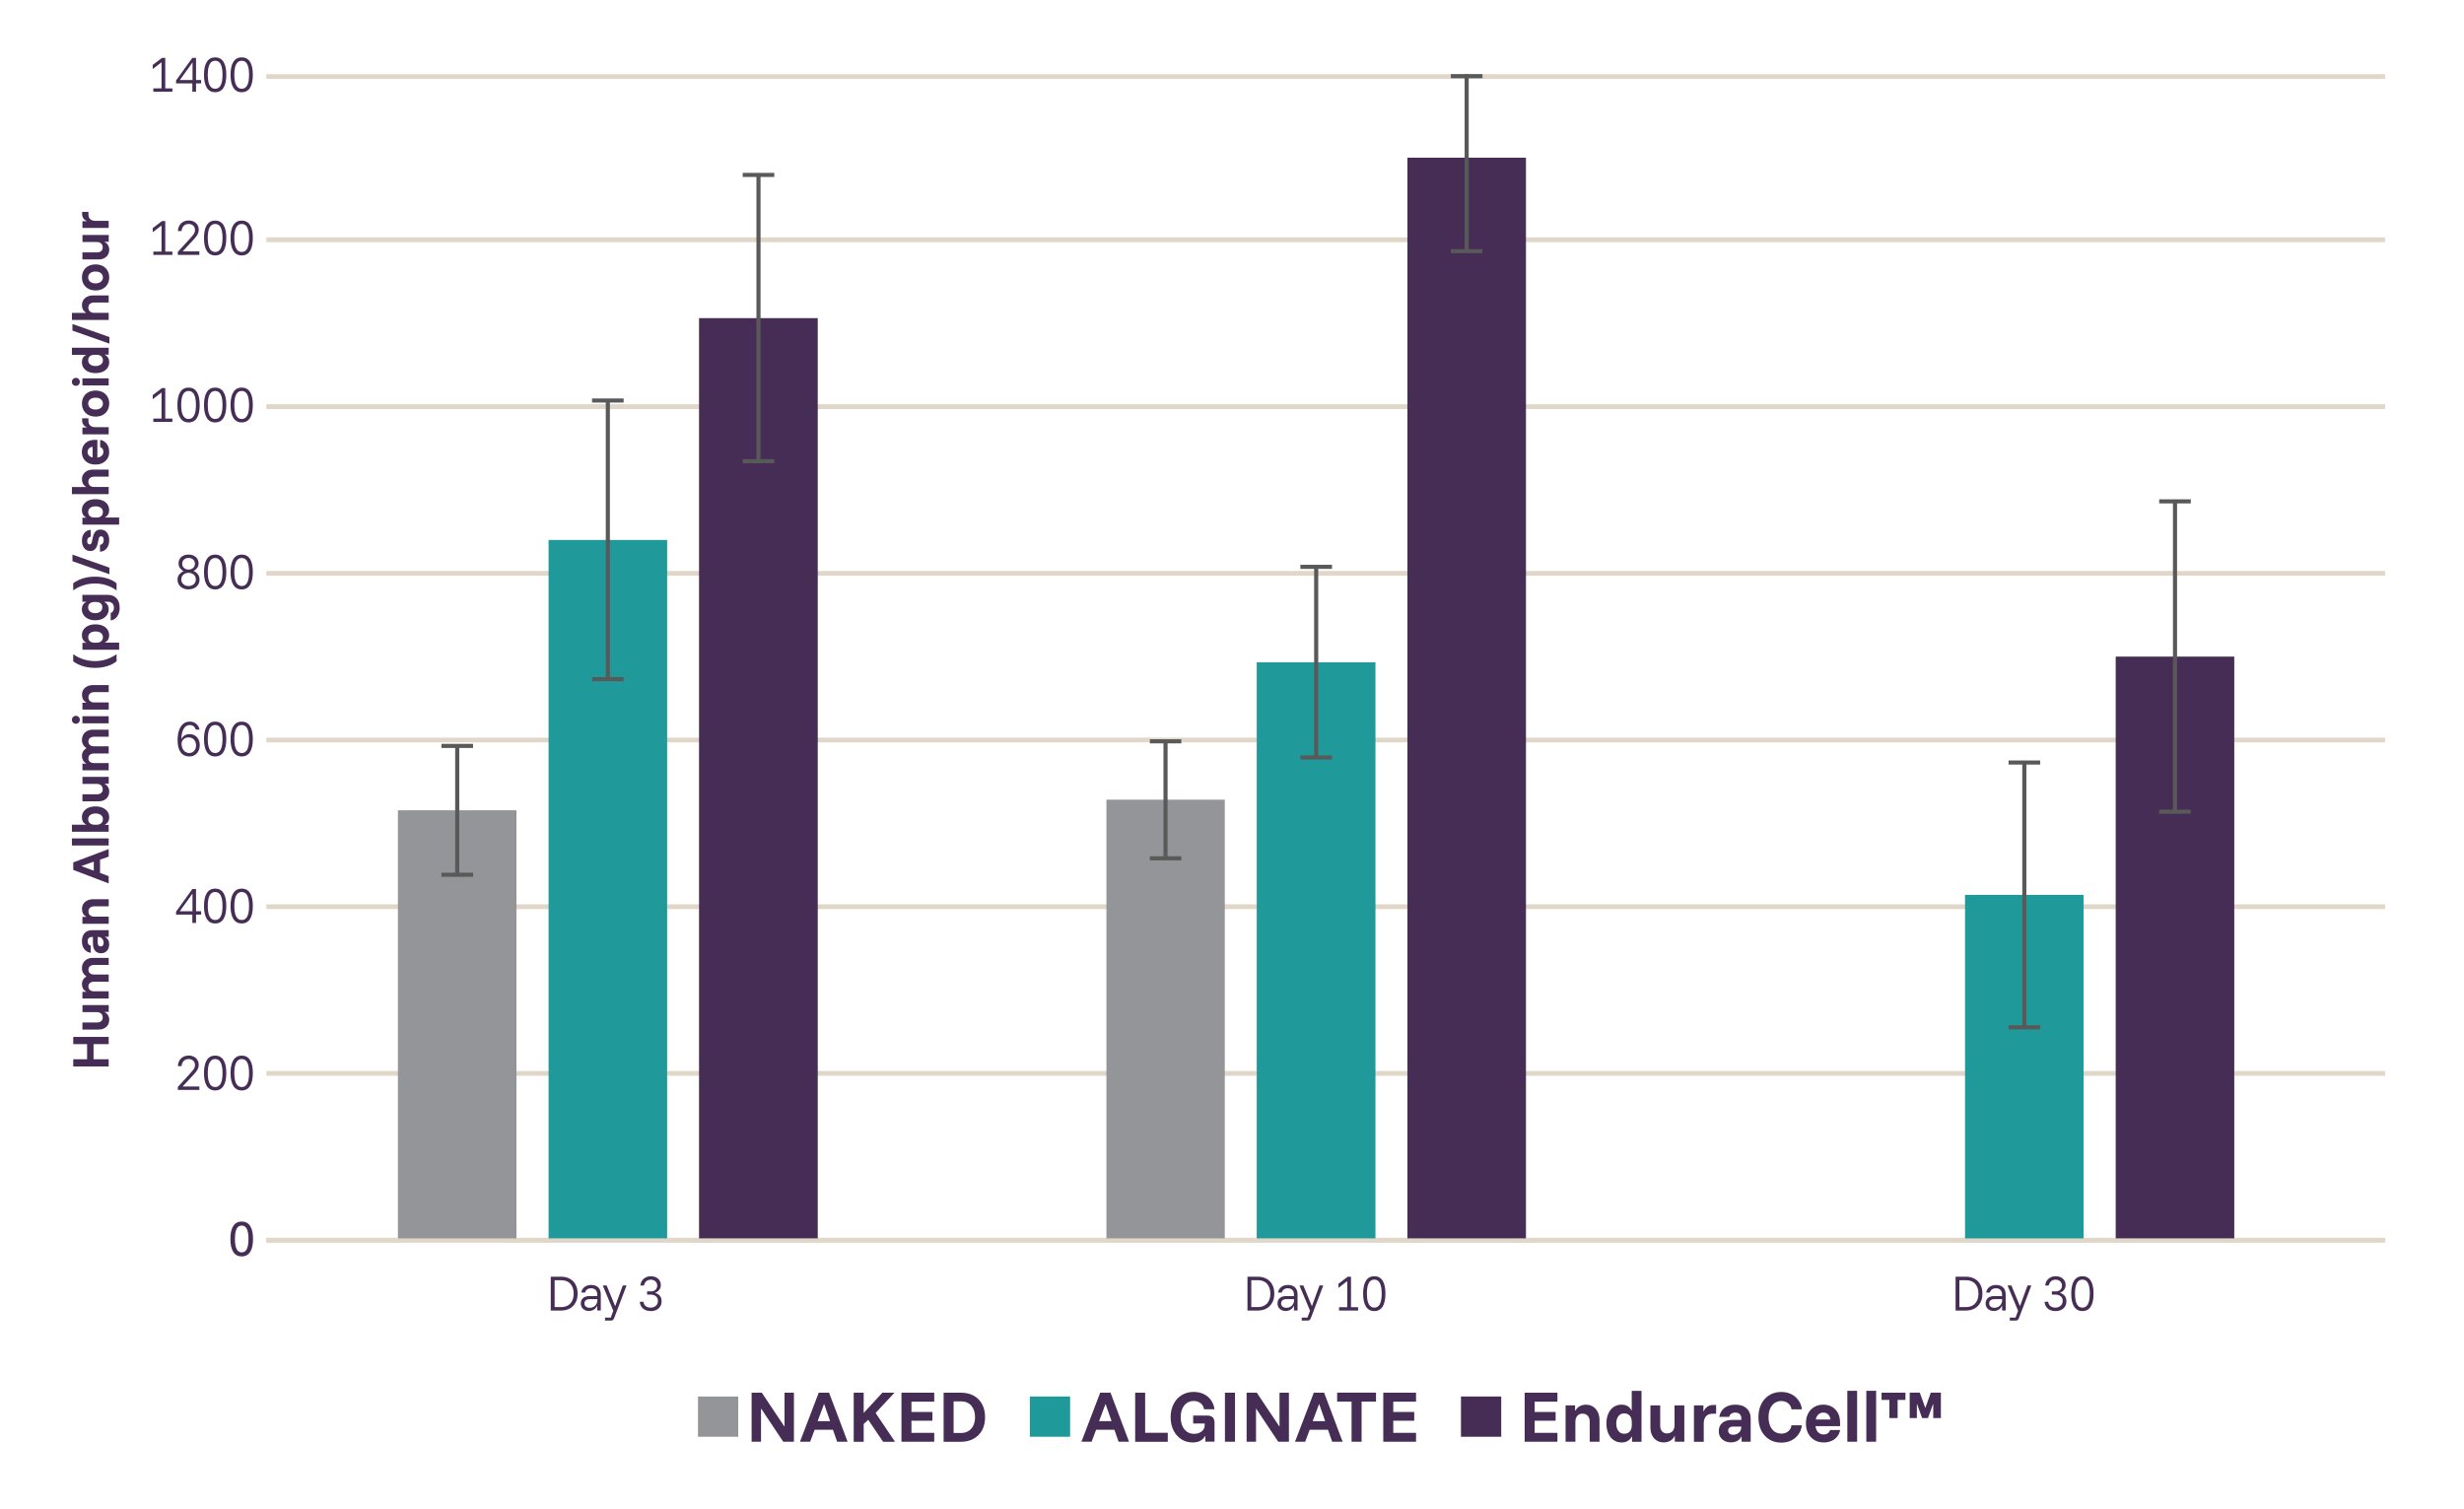 <?xml version="1.0" encoding="UTF-8"?>
<svg id="Artwork" xmlns="http://www.w3.org/2000/svg" viewBox="0 0 516 316">
  <defs>
    <style>
      .cls-1 {
        fill: #595959;
      }

      .cls-2, .cls-3 {
        fill: #452d56;
      }

      .cls-3, .cls-4, .cls-5 {
        fill-rule: evenodd;
      }

      .cls-6 {
        fill: #e0d7c9;
      }

      .cls-4 {
        fill: #20999b;
      }

      .cls-5 {
        fill: #939598;
      }
    </style>
  </defs>
  <rect class="cls-6" x="55.77" y="49.71" width="443.7" height="1"/>
  <rect class="cls-6" x="55.77" y="15.53" width="443.7" height="1"/>
  <rect class="cls-6" x="55.77" y="84.65" width="443.7" height="1"/>
  <rect class="cls-6" x="55.77" y="119.56" width="443.7" height="1"/>
  <rect class="cls-6" x="55.77" y="154.46" width="443.7" height="1"/>
  <rect class="cls-6" x="55.77" y="189.37" width="443.7" height="1"/>
  <rect class="cls-6" x="55.77" y="224.28" width="443.7" height="1"/>
  <rect class="cls-6" x="55.77" y="259.22" width="443.7" height="1"/>
  <rect class="cls-6" x="55.77" y="259.22" width="443.7" height="1"/>
  <path class="cls-5" d="M83.33,169.68h24.83v89.65h-24.83v-89.65Z"/>
  <path class="cls-5" d="M231.7,167.46h24.79v91.86h-24.79v-91.86Z"/>
  <path class="cls-4" d="M114.88,113.07h24.83v146.25h-24.83V113.07Z"/>
  <path class="cls-4" d="M263.18,138.69h24.86v120.63h-24.86v-120.63Z"/>
  <path class="cls-4" d="M411.51,187.39h24.83v71.94h-24.83v-71.94Z"/>
  <path class="cls-3" d="M146.39,66.62h24.86v192.7h-24.86V66.62Z"/>
  <path class="cls-3" d="M294.73,33.02h24.83v226.3h-24.83V33.02Z"/>
  <path class="cls-3" d="M443.06,137.5h24.83v121.82h-24.83v-121.82Z"/>
  <g>
    <rect class="cls-1" x="95.32" y="156.2" width=".86" height="26.98"/>
    <rect class="cls-1" x="92.44" y="182.75" width="6.62" height=".86"/>
    <rect class="cls-1" x="92.44" y="155.77" width="6.62" height=".86"/>
  </g>
  <g>
    <rect class="cls-1" x="243.65" y="155.24" width=".86" height="24.5"/>
    <rect class="cls-1" x="240.8" y="179.31" width="6.59" height=".86"/>
    <rect class="cls-1" x="240.8" y="154.81" width="6.59" height=".86"/>
  </g>
  <g>
    <rect class="cls-1" x="126.86" y="83.87" width=".86" height="58.36"/>
    <rect class="cls-1" x="123.98" y="141.8" width="6.62" height=".86"/>
    <rect class="cls-1" x="123.98" y="83.44" width="6.62" height=".86"/>
  </g>
  <g>
    <rect class="cls-1" x="275.2" y="118.7" width=".86" height="39.92"/>
    <rect class="cls-1" x="272.32" y="158.19" width="6.62" height=".86"/>
    <rect class="cls-1" x="272.32" y="118.27" width="6.62" height=".86"/>
  </g>
  <g>
    <rect class="cls-1" x="423.5" y="159.68" width=".86" height="55.45"/>
    <rect class="cls-1" x="420.62" y="214.7" width="6.62" height=".86"/>
    <rect class="cls-1" x="420.62" y="159.25" width="6.62" height=".86"/>
  </g>
  <g>
    <rect class="cls-1" x="158.41" y="36.63" width=".86" height="59.95"/>
    <rect class="cls-1" x="155.53" y="96.15" width="6.62" height=".86"/>
    <rect class="cls-1" x="155.53" y="36.2" width="6.62" height=".86"/>
  </g>
  <g>
    <rect class="cls-1" x="306.71" y="15.54" width=".86" height="37.04"/>
    <rect class="cls-1" x="303.83" y="52.16" width="6.62" height=".86"/>
    <rect class="cls-1" x="303.83" y="15.52" width="6.62" height=".86"/>
  </g>
  <g>
    <rect class="cls-1" x="455.05" y="104.99" width=".86" height="64.98"/>
    <rect class="cls-1" x="452.17" y="169.54" width="6.62" height=".86"/>
    <rect class="cls-1" x="452.17" y="104.56" width="6.62" height=".86"/>
  </g>
  <g>
    <g>
      <path class="cls-2" d="M32.11,53.38v-.7h1.72v-5.47l-1.81,1.39h-.04v-.83l1.95-1.48h.68v6.39h1.49v.7h-4Z"/>
      <path class="cls-2" d="M37.24,53.38v-.63l2.67-2.93c.24-.26.42-.48.56-.67.13-.18.22-.35.28-.5.06-.15.08-.31.08-.48,0-.39-.12-.69-.36-.92-.24-.23-.56-.35-.96-.35-.43,0-.77.13-1.03.39-.26.26-.42.63-.46,1.09h-.77c.03-.44.14-.83.33-1.16s.46-.59.79-.77c.33-.18.72-.28,1.15-.28.4,0,.76.08,1.08.25.32.16.57.39.75.69.18.29.27.63.27,1.02,0,.33-.08.64-.24.95-.16.31-.42.65-.77,1.02l-2.34,2.51v.04h3.48v.72h-4.52Z"/>
      <path class="cls-2" d="M45.06,53.49c-.76,0-1.34-.31-1.74-.93-.4-.62-.6-1.53-.6-2.72s.2-2.1.6-2.72c.4-.62.98-.93,1.74-.93s1.34.31,1.74.93c.4.62.59,1.53.59,2.72s-.2,2.1-.59,2.72c-.4.62-.98.93-1.74.93ZM45.06,52.77c.52,0,.91-.25,1.16-.74.26-.49.38-1.22.38-2.2s-.13-1.71-.38-2.2c-.26-.49-.64-.73-1.16-.73s-.9.25-1.16.73c-.26.49-.39,1.22-.39,2.2s.13,1.71.39,2.2c.26.49.65.74,1.16.74Z"/>
      <path class="cls-2" d="M50.62,53.49c-.76,0-1.34-.31-1.74-.93-.4-.62-.6-1.53-.6-2.72s.2-2.1.6-2.72c.4-.62.98-.93,1.74-.93s1.34.31,1.74.93c.4.62.59,1.53.59,2.72s-.2,2.1-.59,2.72c-.4.62-.98.93-1.74.93ZM50.62,52.77c.52,0,.91-.25,1.16-.74.26-.49.38-1.22.38-2.2s-.13-1.71-.38-2.2c-.26-.49-.64-.73-1.16-.73s-.9.25-1.16.73c-.26.49-.39,1.22-.39,2.2s.13,1.71.39,2.2c.26.49.65.74,1.16.74Z"/>
    </g>
    <g>
      <path class="cls-2" d="M32.11,19.21v-.7h1.72v-5.47l-1.81,1.39h-.04v-.83l1.95-1.48h.68v6.39h1.49v.7h-4Z"/>
      <path class="cls-2" d="M40.28,19.21v-1.75h-3.41v-.61l3.41-4.73h.77v4.64h1.07v.7h-1.07v1.75h-.77ZM37.67,16.76h2.65v-3.64h-.04l-2.62,3.64Z"/>
      <path class="cls-2" d="M45.06,19.31c-.76,0-1.34-.31-1.74-.93-.4-.62-.6-1.53-.6-2.72s.2-2.1.6-2.72c.4-.62.98-.93,1.74-.93s1.34.31,1.74.93c.4.62.59,1.53.59,2.72s-.2,2.1-.59,2.72c-.4.62-.98.93-1.74.93ZM45.06,18.59c.52,0,.91-.25,1.16-.74.26-.49.38-1.22.38-2.2s-.13-1.71-.38-2.2c-.26-.49-.64-.73-1.16-.73s-.9.25-1.16.73c-.26.49-.39,1.22-.39,2.2s.13,1.71.39,2.2c.26.49.65.74,1.16.74Z"/>
      <path class="cls-2" d="M50.62,19.31c-.76,0-1.34-.31-1.74-.93-.4-.62-.6-1.53-.6-2.72s.2-2.1.6-2.72c.4-.62.98-.93,1.74-.93s1.34.31,1.74.93c.4.62.59,1.53.59,2.72s-.2,2.1-.59,2.72c-.4.62-.98.93-1.74.93ZM50.62,18.59c.52,0,.91-.25,1.16-.74.26-.49.38-1.22.38-2.2s-.13-1.71-.38-2.2c-.26-.49-.64-.73-1.16-.73s-.9.25-1.16.73c-.26.49-.39,1.22-.39,2.2s.13,1.71.39,2.2c.26.49.65.74,1.16.74Z"/>
    </g>
    <g>
      <path class="cls-2" d="M32.11,88.35v-.7h1.72v-5.47l-1.81,1.39h-.04v-.83l1.95-1.48h.68v6.39h1.49v.7h-4Z"/>
      <path class="cls-2" d="M39.49,88.46c-.76,0-1.34-.31-1.74-.93-.4-.62-.6-1.53-.6-2.72s.2-2.1.6-2.72c.4-.62.98-.93,1.74-.93s1.34.31,1.74.93c.4.62.59,1.53.59,2.72s-.2,2.1-.59,2.72c-.4.62-.98.93-1.74.93ZM39.49,87.74c.52,0,.91-.25,1.16-.74.26-.49.38-1.22.38-2.2s-.13-1.71-.38-2.2c-.26-.49-.64-.73-1.16-.73s-.9.25-1.16.73c-.26.49-.39,1.22-.39,2.2s.13,1.71.39,2.2c.26.49.65.74,1.16.74Z"/>
      <path class="cls-2" d="M45.06,88.46c-.76,0-1.34-.31-1.74-.93-.4-.62-.6-1.53-.6-2.72s.2-2.1.6-2.72c.4-.62.98-.93,1.74-.93s1.34.31,1.74.93c.4.62.59,1.53.59,2.72s-.2,2.1-.59,2.72c-.4.62-.98.93-1.74.93ZM45.06,87.74c.52,0,.91-.25,1.16-.74.26-.49.38-1.22.38-2.2s-.13-1.71-.38-2.2c-.26-.49-.64-.73-1.16-.73s-.9.25-1.16.73c-.26.49-.39,1.22-.39,2.2s.13,1.71.39,2.2c.26.49.65.74,1.16.74Z"/>
      <path class="cls-2" d="M50.62,88.46c-.76,0-1.34-.31-1.74-.93-.4-.62-.6-1.53-.6-2.72s.2-2.1.6-2.72c.4-.62.98-.93,1.74-.93s1.34.31,1.74.93c.4.62.59,1.53.59,2.72s-.2,2.1-.59,2.72c-.4.62-.98.93-1.74.93ZM50.62,87.74c.52,0,.91-.25,1.16-.74.26-.49.38-1.22.38-2.2s-.13-1.71-.38-2.2c-.26-.49-.64-.73-1.16-.73s-.9.25-1.16.73c-.26.49-.39,1.22-.39,2.2s.13,1.71.39,2.2c.26.49.65.74,1.16.74Z"/>
    </g>
    <g>
      <path class="cls-2" d="M39.49,123.43c-.41,0-.8-.08-1.15-.24-.35-.16-.63-.39-.84-.7-.21-.31-.32-.68-.32-1.12s.12-.82.38-1.11.54-.5.86-.63v-.04c-.27-.13-.51-.34-.72-.62-.2-.29-.31-.61-.31-.96,0-.4.09-.74.28-1.02.19-.28.44-.49.76-.64.32-.15.67-.22,1.05-.22s.74.07,1.06.22c.31.15.57.36.76.64.19.28.28.62.28,1.02,0,.36-.1.67-.31.94-.2.27-.44.47-.72.59v.04c.33.13.61.35.86.65s.37.68.37,1.13-.11.82-.32,1.12c-.21.31-.49.54-.84.7-.35.16-.73.24-1.15.24ZM39.49,122.73c.27,0,.53-.06.76-.17.23-.11.42-.28.56-.49.14-.21.21-.45.21-.73s-.07-.53-.21-.74c-.14-.21-.33-.37-.56-.48-.23-.11-.49-.17-.76-.17s-.53.06-.76.17c-.23.11-.42.27-.56.48-.14.21-.21.45-.21.74s.07.52.21.73c.14.21.33.37.56.49.23.11.49.17.76.17ZM39.49,119.27c.36,0,.67-.11.94-.33s.39-.51.39-.89-.13-.68-.39-.89c-.26-.22-.57-.32-.94-.32s-.67.11-.94.32c-.26.22-.39.51-.39.89s.13.67.39.89c.26.22.57.33.94.33Z"/>
      <path class="cls-2" d="M45.06,123.43c-.76,0-1.34-.31-1.74-.93-.4-.62-.6-1.53-.6-2.72s.2-2.1.6-2.72c.4-.62.98-.93,1.74-.93s1.34.31,1.74.93c.4.62.59,1.53.59,2.72s-.2,2.1-.59,2.72c-.4.62-.98.93-1.74.93ZM45.06,122.72c.52,0,.91-.25,1.16-.74.26-.49.38-1.22.38-2.2s-.13-1.71-.38-2.2c-.26-.49-.64-.73-1.16-.73s-.9.25-1.16.73c-.26.49-.39,1.22-.39,2.2s.13,1.71.39,2.2c.26.49.65.74,1.16.74Z"/>
      <path class="cls-2" d="M50.62,123.43c-.76,0-1.34-.31-1.74-.93-.4-.62-.6-1.53-.6-2.72s.2-2.1.6-2.72c.4-.62.98-.93,1.74-.93s1.34.31,1.74.93c.4.62.59,1.53.59,2.72s-.2,2.1-.59,2.72c-.4.62-.98.93-1.74.93ZM50.62,122.72c.52,0,.91-.25,1.16-.74.26-.49.38-1.22.38-2.2s-.13-1.71-.38-2.2c-.26-.49-.64-.73-1.16-.73s-.9.25-1.16.73c-.26.49-.39,1.22-.39,2.2s.13,1.71.39,2.2c.26.49.65.74,1.16.74Z"/>
    </g>
    <g>
      <path class="cls-2" d="M39.66,158.41c-.79,0-1.4-.29-1.83-.88-.43-.58-.64-1.42-.64-2.51,0-.82.1-1.52.31-2.1.2-.58.49-1.03.87-1.34.38-.31.83-.47,1.35-.47s.99.15,1.35.44.6.71.72,1.24h-.79c-.09-.31-.25-.55-.47-.71-.22-.17-.49-.25-.8-.25-.51,0-.93.25-1.24.74-.31.49-.49,1.22-.52,2.17h.03c.16-.33.4-.58.7-.75.31-.17.63-.26.98-.26.43,0,.81.1,1.13.29.32.19.57.46.75.81.18.34.27.74.27,1.2s-.09.88-.28,1.24c-.18.36-.44.64-.77.84-.33.2-.71.3-1.14.3ZM39.62,157.69c.43,0,.77-.15,1.04-.46.27-.3.4-.69.4-1.17,0-.31-.07-.59-.2-.84s-.31-.44-.55-.59c-.24-.14-.51-.21-.82-.21-.42,0-.77.13-1.05.39-.28.26-.42.59-.42.98,0,.36.07.69.21.97s.33.51.57.67c.24.16.51.25.81.25Z"/>
      <path class="cls-2" d="M45.06,158.41c-.76,0-1.34-.31-1.74-.93-.4-.62-.6-1.53-.6-2.72s.2-2.1.6-2.72c.4-.62.98-.93,1.74-.93s1.34.31,1.74.93c.4.62.59,1.53.59,2.72s-.2,2.1-.59,2.72c-.4.62-.98.93-1.74.93ZM45.06,157.69c.52,0,.91-.25,1.16-.74.26-.49.38-1.22.38-2.2s-.13-1.71-.38-2.2c-.26-.49-.64-.73-1.16-.73s-.9.25-1.16.73c-.26.49-.39,1.22-.39,2.2s.13,1.71.39,2.2c.26.49.65.74,1.16.74Z"/>
      <path class="cls-2" d="M50.62,158.41c-.76,0-1.34-.31-1.74-.93-.4-.62-.6-1.53-.6-2.72s.2-2.1.6-2.72c.4-.62.98-.93,1.74-.93s1.34.31,1.74.93c.4.62.59,1.53.59,2.72s-.2,2.1-.59,2.72c-.4.62-.98.93-1.74.93ZM50.62,157.69c.52,0,.91-.25,1.16-.74.26-.49.38-1.22.38-2.2s-.13-1.71-.38-2.2c-.26-.49-.64-.73-1.16-.73s-.9.25-1.16.73c-.26.49-.39,1.22-.39,2.2s.13,1.71.39,2.2c.26.49.65.74,1.16.74Z"/>
    </g>
    <g>
      <path class="cls-2" d="M40.28,193.27v-1.75h-3.41v-.61l3.41-4.73h.77v4.64h1.07v.7h-1.07v1.75h-.77ZM37.66,190.82h2.65v-3.64h-.04l-2.62,3.64Z"/>
      <path class="cls-2" d="M45.06,193.38c-.76,0-1.34-.31-1.74-.93-.4-.62-.6-1.53-.6-2.72s.2-2.1.6-2.72c.4-.62.98-.93,1.74-.93s1.34.31,1.74.93c.4.62.59,1.53.59,2.72s-.2,2.1-.59,2.72c-.4.62-.98.93-1.74.93ZM45.06,192.66c.52,0,.91-.25,1.16-.74.26-.49.38-1.22.38-2.2s-.13-1.71-.38-2.2c-.26-.49-.64-.73-1.16-.73s-.9.25-1.16.73c-.26.49-.39,1.22-.39,2.2s.13,1.71.39,2.2c.26.49.65.74,1.16.74Z"/>
      <path class="cls-2" d="M50.62,193.38c-.76,0-1.34-.31-1.74-.93-.4-.62-.6-1.53-.6-2.72s.2-2.1.6-2.72c.4-.62.98-.93,1.74-.93s1.34.31,1.74.93c.4.62.59,1.53.59,2.72s-.2,2.1-.59,2.72c-.4.62-.98.93-1.74.93ZM50.62,192.66c.52,0,.91-.25,1.16-.74.26-.49.38-1.22.38-2.2s-.13-1.71-.38-2.2c-.26-.49-.64-.73-1.16-.73s-.9.25-1.16.73c-.26.49-.39,1.22-.39,2.2s.13,1.71.39,2.2c.26.49.65.74,1.16.74Z"/>
    </g>
    <g>
      <path class="cls-2" d="M37.24,228.25v-.63l2.67-2.93c.24-.26.42-.48.56-.67.13-.18.22-.35.28-.5.06-.15.08-.31.08-.48,0-.39-.12-.69-.36-.92-.24-.23-.56-.35-.96-.35-.43,0-.77.13-1.03.39-.26.26-.42.63-.46,1.09h-.77c.03-.44.14-.83.33-1.16s.46-.59.79-.77c.33-.18.72-.28,1.15-.28.4,0,.76.08,1.08.25.32.16.57.39.75.69.18.29.27.63.27,1.02,0,.33-.08.64-.24.95-.16.31-.42.65-.77,1.02l-2.34,2.51v.04h3.48v.72h-4.52Z"/>
      <path class="cls-2" d="M45.06,228.35c-.76,0-1.34-.31-1.74-.93-.4-.62-.6-1.53-.6-2.72s.2-2.1.6-2.72c.4-.62.98-.93,1.74-.93s1.34.31,1.74.93c.4.62.59,1.53.59,2.72s-.2,2.1-.59,2.72c-.4.62-.98.93-1.74.93ZM45.06,227.64c.52,0,.91-.25,1.16-.74.26-.49.38-1.22.38-2.2s-.13-1.71-.38-2.2c-.26-.49-.64-.73-1.16-.73s-.9.25-1.16.73c-.26.49-.39,1.22-.39,2.2s.13,1.71.39,2.2c.26.49.65.74,1.16.74Z"/>
      <path class="cls-2" d="M50.62,228.35c-.76,0-1.34-.31-1.74-.93-.4-.62-.6-1.53-.6-2.72s.2-2.1.6-2.72c.4-.62.98-.93,1.74-.93s1.34.31,1.74.93c.4.62.59,1.53.59,2.72s-.2,2.1-.59,2.72c-.4.62-.98.93-1.74.93ZM50.62,227.64c.52,0,.91-.25,1.16-.74.26-.49.38-1.22.38-2.2s-.13-1.71-.38-2.2c-.26-.49-.64-.73-1.16-.73s-.9.25-1.16.73c-.26.49-.39,1.22-.39,2.2s.13,1.71.39,2.2c.26.49.65.74,1.16.74Z"/>
    </g>
    <path class="cls-2" d="M50.62,263.1c-.78,0-1.37-.31-1.77-.93-.4-.62-.6-1.53-.6-2.72s.2-2.1.6-2.72c.4-.62.99-.93,1.77-.93s1.36.31,1.77.93c.4.62.6,1.53.6,2.72s-.2,2.1-.6,2.72c-.4.62-.99.93-1.77.93ZM50.62,262.26c.48,0,.84-.23,1.07-.7s.35-1.17.35-2.11-.12-1.64-.35-2.11-.59-.7-1.07-.7-.84.23-1.07.7c-.24.47-.35,1.17-.35,2.11s.12,1.64.35,2.11c.24.47.59.7,1.07.7Z"/>
  </g>
  <g>
    <path class="cls-2" d="M22.76,223.33h-7.42v-1.51h2.9v-3.17h-2.9v-1.51h7.42v1.51h-3.17v3.17h3.17v1.51Z"/>
    <path class="cls-2" d="M22.86,213.61c0,.4-.1.75-.28,1.04-.19.3-.45.53-.79.7-.34.17-.73.25-1.18.25h-3.35v-1.48h3.05c.37,0,.66-.09.88-.27.21-.18.32-.44.32-.77s-.11-.62-.33-.82c-.22-.2-.52-.31-.9-.31h-3.01v-1.48h5.5v1.44h-.85v.04c.31.15.54.37.71.66s.25.62.25,1Z"/>
    <path class="cls-2" d="M22.76,209.1h-5.5v-1.41h.81v-.04c-.3-.15-.53-.36-.68-.63-.15-.27-.23-.57-.23-.92s.08-.66.24-.94c.16-.27.39-.5.69-.67v-.03c-.3-.2-.53-.44-.69-.74-.16-.3-.24-.62-.24-.99,0-.43.1-.8.29-1.12.2-.32.46-.57.81-.75.34-.18.74-.27,1.19-.27h3.31v1.48h-3.02c-.39,0-.69.09-.9.27-.22.18-.33.43-.33.74s.11.55.33.73c.22.18.52.27.9.27h3.02v1.49h-3.02c-.39,0-.69.09-.9.27-.22.18-.33.43-.33.75s.11.56.33.74c.22.17.52.26.9.26h3.02v1.48Z"/>
    <path class="cls-2" d="M22.86,197.75c0,.56-.16,1.01-.47,1.36-.31.34-.73.51-1.24.51s-.95-.18-1.25-.55c-.29-.37-.44-.88-.44-1.54v-1.32h-.22c-.28,0-.5.08-.66.24-.16.16-.23.39-.23.67,0,.24.06.44.17.6s.27.27.48.32v1.5c-.59-.11-1.04-.38-1.36-.8-.32-.42-.48-.96-.48-1.62,0-.74.19-1.31.56-1.72.38-.41.91-.61,1.59-.61h3.46v1.38h-.77v.04c.29.15.5.36.65.62s.22.57.22.93ZM21.7,197.42c0-.23-.05-.44-.15-.62-.1-.18-.24-.33-.41-.44-.17-.11-.37-.16-.6-.16h-.07v1.25c0,.24.05.42.17.55.11.13.26.19.44.19.2,0,.35-.07.46-.21.11-.14.17-.33.17-.56Z"/>
    <path class="cls-2" d="M22.76,193.45h-5.5v-1.44h.82v-.04c-.3-.16-.53-.38-.68-.66s-.23-.6-.23-.97c0-.4.1-.76.29-1.06.2-.3.47-.54.82-.71.35-.17.75-.26,1.2-.26h3.29v1.48h-3.01c-.38,0-.69.1-.91.29-.22.19-.33.46-.33.79s.11.59.33.79c.22.2.52.29.91.29h3.01v1.48Z"/>
    <path class="cls-2" d="M22.76,185l-7.42-2.84v-1.56l7.42-2.8v1.59l-1.81.63v2.77l1.81.68v1.54ZM19.64,182.33v-1.89l-2.57.9v.04l2.57.95Z"/>
    <path class="cls-2" d="M22.76,177.05h-7.7v-1.48h7.7v1.48Z"/>
    <path class="cls-2" d="M22.87,171.14c0,.72-.3,1.24-.9,1.56v.04h.79v1.44h-7.7v-1.48h2.95v-.04c-.57-.3-.86-.8-.86-1.51,0-.46.12-.86.36-1.2s.57-.61,1-.8c.43-.19.93-.28,1.5-.28s1.06.1,1.49.28c.43.19.77.46,1.01.8.24.34.36.74.36,1.2ZM21.55,171.55c0-.37-.14-.67-.42-.88-.28-.21-.65-.32-1.12-.32s-.84.11-1.12.32c-.28.21-.42.51-.42.88s.12.63.35.84c.23.2.55.31.94.31h.5c.4,0,.71-.1.94-.31.23-.2.35-.48.35-.84Z"/>
    <path class="cls-2" d="M22.86,165.82c0,.4-.1.75-.28,1.04-.19.3-.45.53-.79.7-.34.17-.73.25-1.18.25h-3.35v-1.48h3.05c.37,0,.66-.09.88-.27.21-.18.32-.44.32-.77s-.11-.62-.33-.82c-.22-.2-.52-.31-.9-.31h-3.01v-1.48h5.5v1.44h-.85v.04c.31.15.54.37.71.66s.25.62.25,1Z"/>
    <path class="cls-2" d="M22.76,161.31h-5.5v-1.41h.81v-.04c-.3-.15-.53-.36-.68-.63-.15-.27-.23-.57-.23-.92s.08-.66.24-.94c.16-.27.39-.5.69-.67v-.03c-.3-.2-.53-.44-.69-.74-.16-.3-.24-.62-.24-.99,0-.43.1-.8.29-1.12.2-.32.46-.57.81-.75.34-.18.74-.27,1.19-.27h3.31v1.48h-3.02c-.39,0-.69.09-.9.27-.22.18-.33.43-.33.74s.11.55.33.73c.22.18.52.27.9.27h3.02v1.49h-3.02c-.39,0-.69.09-.9.27-.22.18-.33.43-.33.75s.11.56.33.74c.22.17.52.26.9.26h3.02v1.48Z"/>
    <path class="cls-2" d="M16.72,150.73c0,.23-.08.43-.24.59-.16.16-.36.24-.59.24s-.43-.08-.59-.24-.24-.36-.24-.59.08-.43.24-.59.36-.24.59-.24.43.08.59.24c.16.16.24.36.24.59ZM22.76,151.47h-5.5v-1.48h5.5v1.48Z"/>
    <path class="cls-2" d="M22.76,148.6h-5.5v-1.44h.82v-.04c-.3-.16-.53-.38-.68-.66s-.23-.6-.23-.97c0-.4.1-.76.29-1.06.2-.3.47-.54.82-.71.35-.17.75-.26,1.2-.26h3.29v1.48h-3.01c-.38,0-.69.1-.91.29-.22.19-.33.46-.33.79s.11.59.33.79c.22.2.52.29.91.29h3.01v1.48Z"/>
    <path class="cls-2" d="M24.41,138.49c-.57.45-1.24.79-2.01,1.02s-1.6.35-2.49.35-1.73-.12-2.51-.35-1.47-.58-2.07-1.02v-1.5c.63.46,1.34.82,2.13,1.07.79.25,1.6.38,2.44.38s1.63-.12,2.4-.38c.77-.25,1.47-.61,2.11-1.07v1.5Z"/>
    <path class="cls-2" d="M24.96,136.06h-7.7v-1.44h.79v-.04c-.6-.32-.9-.84-.9-1.56,0-.46.12-.86.36-1.2.24-.34.58-.61,1-.8.43-.19.93-.28,1.49-.28s1.07.1,1.5.28c.43.19.77.46,1,.8s.36.74.36,1.2c0,.71-.29,1.21-.86,1.51v.04h2.95v1.48ZM21.55,133.43c0-.37-.14-.67-.42-.88-.28-.21-.65-.32-1.12-.32s-.84.11-1.12.32c-.28.21-.42.51-.42.88s.12.63.35.84c.23.2.55.31.94.31h.5c.4,0,.71-.1.94-.31.23-.2.35-.48.35-.84Z"/>
    <path class="cls-2" d="M25.07,127.23c0,.74-.17,1.35-.51,1.84-.34.49-.8.77-1.38.86v-1.57c.21-.06.38-.19.5-.38.12-.19.18-.43.18-.71,0-.38-.11-.69-.34-.92s-.53-.34-.93-.34h-.73v.04c.29.16.52.37.67.62s.23.56.23.91c0,.45-.12.85-.36,1.2s-.57.62-.99.82c-.42.2-.91.29-1.46.29s-1.04-.1-1.46-.29-.75-.47-.99-.82-.36-.75-.36-1.2c0-.35.08-.66.23-.92s.38-.46.67-.61v-.04h-.79v-1.44h5.35c.76,0,1.36.24,1.8.71.44.47.66,1.12.66,1.95ZM21.44,127.18c0-.35-.12-.62-.35-.82s-.55-.3-.95-.3h-.39c-.39,0-.7.1-.94.3-.23.2-.35.48-.35.82,0,.37.13.67.4.89.27.22.63.33,1.08.33s.81-.11,1.08-.33c.27-.22.4-.52.4-.89Z"/>
    <path class="cls-2" d="M24.41,123.64c-.64-.47-1.34-.83-2.11-1.08s-1.57-.37-2.4-.37-1.65.12-2.44.38c-.79.25-1.5.61-2.13,1.07v-1.5c.6-.45,1.29-.79,2.07-1.03.78-.23,1.61-.35,2.51-.35s1.72.12,2.49.35c.77.23,1.44.57,2.01,1.03v1.5Z"/>
    <path class="cls-2" d="M22.91,120.25l-7.74-2.73v-1.38l7.74,2.73v1.38Z"/>
    <path class="cls-2" d="M22.87,113.11c0,.71-.17,1.28-.52,1.72-.35.44-.82.68-1.41.71v-1.43c.25-.04.44-.16.58-.34.13-.18.2-.42.2-.72,0-.24-.05-.42-.14-.55-.09-.13-.23-.2-.41-.2-.26,0-.42.17-.5.52l-.22,1.04c-.23,1.02-.74,1.53-1.53,1.53-.53,0-.96-.2-1.28-.6s-.48-.92-.48-1.57.17-1.19.5-1.6.78-.63,1.34-.66v1.43c-.24.04-.42.14-.55.3-.12.16-.19.36-.19.61,0,.21.04.39.13.51.09.13.21.19.38.19.12,0,.22-.04.29-.12.07-.08.13-.2.16-.35l.24-1.08c.11-.51.29-.9.55-1.16.25-.26.6-.39,1.04-.39.56,0,1.01.2,1.33.6.33.4.49.94.49,1.61Z"/>
    <path class="cls-2" d="M24.96,109.86h-7.7v-1.44h.79v-.04c-.6-.32-.9-.84-.9-1.56,0-.46.12-.86.36-1.2.24-.34.58-.61,1-.8.43-.19.93-.28,1.49-.28s1.07.1,1.5.28c.43.19.77.46,1,.8s.36.74.36,1.2c0,.71-.29,1.21-.86,1.51v.04h2.95v1.48ZM21.55,107.23c0-.37-.14-.67-.42-.88-.28-.21-.65-.32-1.12-.32s-.84.11-1.12.32c-.28.21-.42.51-.42.88s.12.63.35.84c.23.2.55.31.94.31h.5c.4,0,.71-.1.94-.31.23-.2.35-.48.35-.84Z"/>
    <path class="cls-2" d="M22.76,103.47h-7.7v-1.48h2.95v-.04c-.27-.17-.49-.38-.63-.65s-.22-.58-.22-.94c0-.4.1-.75.29-1.05.2-.3.47-.54.81-.71.35-.17.74-.26,1.2-.26h3.3v1.48h-3.02c-.39,0-.69.1-.91.29-.22.19-.33.46-.33.79s.11.59.33.79c.22.2.52.29.91.29h3.02v1.48Z"/>
    <path class="cls-2" d="M22.87,94.6c0,.53-.12.99-.35,1.39-.24.4-.57.72-1,.95-.43.23-.94.34-1.53.34s-1.08-.11-1.51-.33c-.42-.22-.75-.53-.99-.93-.23-.4-.35-.85-.35-1.37,0-.48.11-.92.32-1.3.21-.38.52-.68.93-.91.41-.22.9-.33,1.49-.33h.51v3.71c.4-.05.71-.18.93-.4.22-.22.33-.49.33-.82,0-.26-.06-.47-.18-.63-.12-.17-.28-.28-.49-.34v-1.52c.39.07.73.23,1.01.46.28.23.5.52.65.87.15.35.22.73.22,1.15ZM19.39,95.8v-2.24c-.34.05-.6.17-.78.37-.18.2-.27.43-.27.71s.09.53.27.74c.18.21.44.34.78.42Z"/>
    <path class="cls-2" d="M22.76,90.95h-5.5v-1.43h.91v-.04c-.3-.12-.54-.31-.71-.55-.17-.25-.26-.54-.26-.88v-.46h1.32v.52c0,.46.13.81.4,1.02.27.22.62.33,1.06.33h2.78v1.48Z"/>
    <path class="cls-2" d="M22.87,84.52c0,.52-.12.99-.35,1.4-.24.41-.57.74-.99.97s-.93.35-1.51.35-1.09-.12-1.52-.35-.76-.56-.99-.97c-.23-.41-.35-.88-.35-1.4s.12-1.01.35-1.42c.23-.41.56-.73.99-.96s.94-.35,1.52-.35,1.09.12,1.52.35.76.55.99.97c.23.41.35.88.35,1.41ZM21.55,84.52c0-.37-.14-.67-.42-.9-.28-.23-.65-.34-1.12-.34s-.85.11-1.13.34-.41.53-.41.9.14.66.41.89c.27.23.65.35,1.13.35s.84-.12,1.12-.35c.28-.23.42-.53.42-.89Z"/>
    <path class="cls-2" d="M16.72,79.96c0,.23-.08.43-.24.59-.16.16-.36.24-.59.24s-.43-.08-.59-.24-.24-.36-.24-.59.08-.43.24-.59.36-.24.59-.24.43.08.59.24c.16.16.24.36.24.59ZM22.76,80.71h-5.5v-1.48h5.5v1.48Z"/>
    <path class="cls-2" d="M22.87,75.85c0,.45-.12.85-.36,1.2-.24.35-.58.61-1.01.8-.43.19-.93.28-1.49.28s-1.07-.09-1.5-.28c-.43-.19-.77-.46-1-.8s-.36-.74-.36-1.2c0-.71.29-1.21.86-1.51v-.04h-2.95v-1.48h7.7v1.44h-.79v.04c.6.32.9.84.9,1.56ZM21.55,75.44c0-.36-.12-.64-.35-.84-.23-.2-.55-.3-.94-.3h-.5c-.4,0-.71.1-.94.3-.23.2-.35.48-.35.84s.14.66.42.88c.28.22.65.33,1.12.33s.84-.11,1.12-.33c.28-.22.42-.51.42-.88Z"/>
    <path class="cls-2" d="M22.91,71.96l-7.74-2.73v-1.38l7.74,2.73v1.38Z"/>
    <path class="cls-2" d="M22.76,67h-7.7v-1.48h2.95v-.04c-.27-.17-.49-.38-.63-.65s-.22-.58-.22-.94c0-.4.1-.75.29-1.05.2-.3.47-.54.81-.71.35-.17.74-.26,1.2-.26h3.3v1.48h-3.02c-.39,0-.69.1-.91.29-.22.19-.33.46-.33.79s.11.59.33.79c.22.2.52.29.91.29h3.02v1.48Z"/>
    <path class="cls-2" d="M22.87,58.1c0,.52-.12.99-.35,1.4-.24.41-.57.74-.99.97s-.93.35-1.51.35-1.09-.12-1.52-.35-.76-.56-.99-.97c-.23-.41-.35-.88-.35-1.4s.12-1.01.35-1.42c.23-.41.56-.73.99-.96s.94-.35,1.52-.35,1.09.12,1.52.35.76.55.99.97c.23.41.35.88.35,1.41ZM21.55,58.1c0-.37-.14-.67-.42-.9-.28-.23-.65-.34-1.12-.34s-.85.11-1.13.34-.41.53-.41.9.14.66.41.89c.27.23.65.35,1.13.35s.84-.12,1.12-.35c.28-.23.42-.53.42-.89Z"/>
    <path class="cls-2" d="M22.86,52.34c0,.4-.1.75-.28,1.04-.19.3-.45.53-.79.7-.34.17-.73.25-1.18.25h-3.35v-1.48h3.05c.37,0,.66-.09.88-.27.21-.18.32-.44.32-.77s-.11-.62-.33-.82c-.22-.2-.52-.31-.9-.31h-3.01v-1.48h5.5v1.44h-.85v.04c.31.15.54.37.71.66s.25.62.25,1Z"/>
    <path class="cls-2" d="M22.76,47.74h-5.5v-1.43h.91v-.04c-.3-.12-.54-.31-.71-.55-.17-.25-.26-.54-.26-.88v-.46h1.32v.52c0,.46.13.81.4,1.02.27.22.62.33,1.06.33h2.78v1.48Z"/>
  </g>
  <g>
    <path class="cls-5" d="M146.17,292.44h8.43v8.43h-8.43v-8.43Z"/>
    <path class="cls-4" d="M215.67,292.44h8.43v8.43h-8.43v-8.43Z"/>
    <path class="cls-3" d="M305.95,292.44h8.43v8.43h-8.43v-8.43Z"/>
    <g>
      <path class="cls-2" d="M166.25,301.91h-2.23l-4.6-6.9h-.05v6.9h-1.97v-10.27h2.13l4.71,7.05h.05v-7.05h1.97v10.27Z"/>
      <path class="cls-2" d="M167.53,301.91l3.93-10.27h2.16l3.88,10.27h-2.19l-.88-2.51h-3.83l-.94,2.51h-2.13ZM171.23,297.6h2.61l-1.24-3.55h-.05l-1.32,3.55Z"/>
      <path class="cls-2" d="M178.78,301.91v-10.27h2.09v4.19h.05l3.86-4.19h2.54l-3.96,4.25,4.07,6.03h-2.5l-3.1-4.59-.96.85v3.74h-2.09Z"/>
      <path class="cls-2" d="M195.64,301.91h-6.86v-10.27h6.86v1.88h-4.77v2.16h4.39v1.83h-4.39v2.54h4.77v1.88Z"/>
      <path class="cls-2" d="M197.61,301.91v-10.27h3.6c1.03,0,1.93.21,2.68.62.76.41,1.35,1.01,1.77,1.78.42.77.63,1.68.63,2.74s-.21,1.96-.63,2.73c-.42.77-1.02,1.36-1.78,1.78-.76.42-1.65.63-2.68.63h-3.6ZM199.7,300.08h1.51c.64,0,1.18-.14,1.62-.42.44-.28.78-.67,1.01-1.16.23-.5.35-1.07.35-1.73,0-.99-.26-1.79-.77-2.4-.52-.61-1.25-.91-2.21-.91h-1.51v6.62Z"/>
    </g>
    <g>
      <path class="cls-2" d="M226.47,301.91l3.93-10.27h2.16l3.88,10.27h-2.19l-.88-2.51h-3.83l-.94,2.51h-2.13ZM230.17,297.6h2.61l-1.24-3.55h-.05l-1.32,3.55Z"/>
      <path class="cls-2" d="M237.72,301.91v-10.27h2.09v8.4h4.74v1.88h-6.84Z"/>
      <path class="cls-2" d="M249.75,302.06c-.9,0-1.69-.23-2.38-.68s-1.24-1.08-1.63-1.87c-.39-.79-.59-1.7-.59-2.73s.21-1.97.62-2.77.98-1.42,1.7-1.86c.72-.45,1.56-.67,2.5-.67.79,0,1.49.15,2.11.45.62.3,1.13.72,1.52,1.27.39.55.64,1.18.73,1.91h-2.19c-.07-.52-.3-.93-.69-1.25-.39-.32-.89-.48-1.48-.48-.54,0-1.01.14-1.42.42-.41.28-.72.68-.95,1.19s-.34,1.11-.34,1.79.12,1.3.35,1.83c.23.52.56.93.98,1.22.42.29.9.43,1.45.43.43,0,.82-.08,1.15-.23s.6-.37.8-.64c.19-.28.29-.58.29-.91v-.39h-2.41v-1.66h2.96c.5,0,.88.13,1.13.38.25.25.38.63.38,1.13v3.96h-1.92v-1.19h-.05c-.23.43-.57.76-1.01,1s-.98.35-1.6.35Z"/>
      <path class="cls-2" d="M256.52,301.91v-10.27h2.11v10.27h-2.11Z"/>
      <path class="cls-2" d="M269.91,301.91h-2.23l-4.6-6.9h-.05v6.9h-1.97v-10.27h2.13l4.71,7.05h.05v-7.05h1.97v10.27Z"/>
      <path class="cls-2" d="M271.2,301.91l3.93-10.27h2.16l3.88,10.27h-2.19l-.88-2.51h-3.83l-.94,2.51h-2.13ZM274.9,297.6h2.61l-1.24-3.55h-.05l-1.32,3.55Z"/>
      <path class="cls-2" d="M285.15,301.91h-2.11v-8.4h-3.02v-1.88h8.14v1.88h-3.02v8.4Z"/>
      <path class="cls-2" d="M296.54,301.91h-6.86v-10.27h6.86v1.88h-4.77v2.16h4.39v1.83h-4.39v2.54h4.77v1.88Z"/>
    </g>
    <g>
      <path class="cls-2" d="M326.15,301.91h-6.86v-10.27h6.86v1.88h-4.77v2.16h4.39v1.83h-4.39v2.54h4.77v1.88Z"/>
      <path class="cls-2" d="M327.86,301.91v-7.61h1.99v1.13h.05c.22-.41.52-.73.91-.95.39-.22.84-.32,1.34-.32.56,0,1.05.13,1.47.41.42.27.75.65.98,1.13.24.48.36,1.04.36,1.66v4.55h-2.05v-4.16c0-.53-.13-.95-.4-1.26-.27-.3-.63-.46-1.1-.46s-.82.15-1.09.46-.41.72-.41,1.26v4.16h-2.05Z"/>
      <path class="cls-2" d="M339.57,302.06c-.63,0-1.18-.17-1.66-.5-.48-.33-.85-.8-1.11-1.4-.26-.6-.39-1.28-.39-2.06s.13-1.48.39-2.07c.26-.6.63-1.06,1.11-1.39.48-.33,1.03-.49,1.66-.49.98,0,1.68.4,2.09,1.19h.05v-4.08h2.05v10.66h-1.99v-1.09h-.05c-.44.83-1.16,1.24-2.16,1.24ZM340.13,300.24c.5,0,.89-.16,1.17-.48s.42-.76.42-1.31v-.68c0-.55-.14-.99-.42-1.31s-.67-.48-1.17-.48-.91.19-1.21.58c-.3.38-.45.9-.45,1.55s.15,1.17.45,1.55c.3.39.7.58,1.21.58Z"/>
      <path class="cls-2" d="M348.39,302.05c-.55,0-1.03-.13-1.45-.39-.41-.26-.74-.63-.97-1.1-.23-.47-.35-1.01-.35-1.63v-4.63h2.05v4.22c0,.52.12.92.38,1.21.25.29.6.44,1.06.44s.85-.15,1.14-.46c.28-.31.42-.72.42-1.25v-4.16h2.05v7.61h-1.99v-1.18h-.05c-.21.42-.51.75-.91.98s-.86.34-1.39.34Z"/>
      <path class="cls-2" d="M354.74,301.91v-7.61h1.98v1.26h.05c.17-.42.42-.74.77-.98s.75-.36,1.21-.36h.63v1.83h-.72c-.64,0-1.11.19-1.42.56-.3.37-.45.86-.45,1.47v3.84h-2.05Z"/>
      <path class="cls-2" d="M362.53,302.05c-.78,0-1.4-.22-1.88-.65s-.71-1.01-.71-1.72.25-1.32.76-1.73c.51-.41,1.22-.61,2.13-.61h1.83v-.3c0-.39-.11-.69-.34-.91-.22-.22-.54-.32-.93-.32-.33,0-.61.08-.83.23-.22.15-.37.37-.44.66h-2.08c.15-.81.52-1.44,1.1-1.88.58-.44,1.33-.67,2.25-.67,1.02,0,1.82.26,2.38.78.57.52.85,1.25.85,2.2v4.78h-1.9v-1.07h-.05c-.21.4-.5.7-.86.9s-.79.3-1.28.3ZM362.97,300.45c.32,0,.61-.07.86-.21s.46-.33.6-.57c.15-.24.22-.52.22-.83v-.1h-1.72c-.33,0-.58.08-.76.23-.18.15-.27.35-.27.61,0,.27.09.48.29.64s.45.23.78.23Z"/>
      <path class="cls-2" d="M373.02,302.1c-.95,0-1.78-.22-2.5-.67s-1.28-1.07-1.68-1.86c-.4-.8-.6-1.73-.6-2.78s.2-1.97.6-2.77c.4-.8.96-1.42,1.68-1.86s1.55-.67,2.5-.67c.78,0,1.47.15,2.08.45.61.3,1.11.72,1.51,1.27.4.55.64,1.18.74,1.91h-2.19c-.07-.52-.3-.93-.68-1.25-.39-.32-.87-.48-1.45-.48-.54,0-1.01.14-1.41.42s-.71.68-.93,1.19c-.22.51-.33,1.11-.33,1.8s.11,1.27.33,1.79.53.92.93,1.2c.4.28.87.42,1.41.42.58,0,1.06-.16,1.45-.48.39-.32.62-.74.68-1.26h2.19c-.09.73-.34,1.37-.74,1.92-.4.55-.9.97-1.51,1.27-.61.3-1.3.44-2.08.44Z"/>
      <path class="cls-2" d="M381.91,302.06c-.73,0-1.37-.16-1.93-.49-.56-.33-1-.79-1.31-1.38-.32-.6-.48-1.3-.48-2.11s.15-1.5.46-2.09c.31-.59.74-1.04,1.29-1.36.55-.32,1.18-.48,1.89-.48.67,0,1.27.15,1.79.44.53.3.95.73,1.26,1.29s.46,1.25.46,2.06v.71h-5.14c.07.56.25.99.56,1.29.3.3.68.45,1.13.45.36,0,.65-.08.88-.25.23-.17.38-.39.47-.68h2.11c-.1.54-.31,1.01-.63,1.4s-.72.69-1.21.89c-.48.21-1.01.31-1.6.31ZM380.25,297.26h3.09c-.07-.47-.24-.83-.51-1.08s-.6-.37-.99-.37-.74.12-1.02.37c-.28.25-.48.6-.58,1.08Z"/>
      <path class="cls-2" d="M386.86,301.91v-10.66h2.05v10.66h-2.05Z"/>
      <path class="cls-2" d="M390.84,301.91v-10.66h2.05v10.66h-2.05Z"/>
      <path class="cls-2" d="M397.4,296.96h-1.73v-3.8h-1.64v-1.52h5v1.52h-1.64v3.8ZM399.92,296.96v-5.33h2.11l1.14,3.15h.05l1.12-3.15h2.11v5.33h-1.6v-2.93h-.05l-1.05,2.93h-1.23l-1.05-2.93h-.05v2.93h-1.48Z"/>
    </g>
  </g>
  <g>
    <g>
      <path class="cls-2" d="M115.34,274.44v-7.09h2.13c.71,0,1.33.14,1.85.43.52.29.93.69,1.21,1.23.29.53.43,1.16.43,1.89s-.14,1.35-.43,1.88c-.29.53-.69.94-1.21,1.23-.52.29-1.14.43-1.85.43h-2.13ZM116.15,273.72h1.32c.58,0,1.06-.12,1.46-.35s.7-.57.9-.99.31-.92.31-1.48c0-.85-.23-1.54-.68-2.05s-1.12-.77-1.99-.77h-1.32v5.65Z"/>
      <path class="cls-2" d="M123.38,274.54c-.51,0-.93-.15-1.26-.44-.32-.29-.49-.67-.49-1.13,0-.49.16-.87.48-1.15s.77-.41,1.35-.41h1.62v-.28c0-.43-.11-.76-.34-1-.22-.23-.54-.35-.95-.35-.34,0-.62.08-.83.23s-.36.38-.42.66h-.81c.08-.48.3-.87.68-1.16.38-.29.85-.43,1.4-.43.63,0,1.12.17,1.48.52.36.35.53.83.53,1.46v3.37h-.75v-.97h-.04c-.13.33-.35.59-.66.78s-.64.29-1.02.29ZM123.54,273.86c.29,0,.55-.07.79-.21.23-.14.42-.32.56-.56.14-.24.21-.5.21-.79v-.25h-1.56c-.38,0-.67.08-.86.24-.2.16-.29.38-.29.66s.1.5.32.67c.21.17.49.25.85.25Z"/>
      <path class="cls-2" d="M126.7,276.54v-.63h1.21l.52-1.43-2.2-5.29h.81l1.77,4.29h.04l1.57-4.29h.79l-1.99,5.25-.5,1.31c-.09.25-.19.44-.28.58-.09.14-.26.21-.51.21h-1.23Z"/>
      <path class="cls-2" d="M136.29,274.55c-.67,0-1.21-.17-1.61-.51-.41-.34-.64-.82-.7-1.44h.77c.04.39.19.69.46.91.27.21.62.32,1.05.32s.79-.13,1.08-.38c.29-.25.44-.59.44-1.02s-.14-.75-.43-.98c-.29-.24-.65-.35-1.09-.35h-.75v-.67h.81c.43,0,.76-.12.98-.36.22-.24.33-.52.33-.84,0-.38-.13-.68-.39-.91-.26-.23-.57-.34-.93-.34-.43,0-.76.12-1,.35-.24.24-.39.53-.46.87h-.75c.04-.37.15-.71.34-1,.19-.29.45-.52.77-.69s.7-.25,1.12-.25c.38,0,.72.07,1.03.22.31.15.56.36.74.64.19.28.28.62.28,1.01s-.11.7-.33.98-.5.48-.85.6v.04c.38.09.7.29.96.58.25.29.38.67.38,1.14s-.1.84-.31,1.15c-.21.31-.48.54-.82.7-.34.16-.72.24-1.12.24Z"/>
    </g>
    <g>
      <path class="cls-2" d="M261.24,274.44v-7.09h2.13c.71,0,1.33.14,1.85.43.52.29.93.69,1.21,1.23.29.53.43,1.16.43,1.89s-.14,1.35-.43,1.88c-.29.53-.69.94-1.21,1.23-.52.29-1.14.43-1.85.43h-2.13ZM262.04,273.72h1.32c.58,0,1.06-.12,1.46-.35s.7-.57.9-.99.31-.92.31-1.48c0-.85-.23-1.54-.68-2.05s-1.12-.77-1.99-.77h-1.32v5.65Z"/>
      <path class="cls-2" d="M269.28,274.54c-.51,0-.93-.15-1.26-.44-.32-.29-.49-.67-.49-1.13,0-.49.16-.87.48-1.15.32-.27.77-.41,1.35-.41h1.62v-.28c0-.43-.11-.76-.34-1s-.54-.35-.95-.35c-.34,0-.62.08-.83.23s-.36.38-.42.66h-.8c.08-.48.3-.87.68-1.16.38-.29.85-.43,1.4-.43.63,0,1.12.17,1.48.52.36.35.53.83.53,1.46v3.37h-.75v-.97h-.04c-.13.33-.35.59-.66.78-.3.19-.64.29-1.01.29ZM269.44,273.86c.29,0,.55-.07.79-.21.23-.14.42-.32.56-.56.14-.24.21-.5.21-.79v-.25h-1.56c-.38,0-.67.08-.86.24s-.29.38-.29.66.1.5.31.67c.21.17.49.25.85.25Z"/>
      <path class="cls-2" d="M272.6,276.54v-.63h1.21l.53-1.43-2.21-5.29h.81l1.77,4.29h.04l1.57-4.29h.79l-1.99,5.25-.5,1.31c-.09.25-.19.44-.28.58-.09.14-.26.21-.51.21h-1.22Z"/>
      <path class="cls-2" d="M280.42,274.44v-.7h1.72v-5.47l-1.81,1.39h-.04v-.83l1.95-1.48h.68v6.39h1.49v.7h-4Z"/>
      <path class="cls-2" d="M287.8,274.55c-.76,0-1.34-.31-1.74-.93-.4-.62-.6-1.53-.6-2.72s.2-2.1.6-2.72c.4-.62.98-.93,1.74-.93s1.34.31,1.74.93.59,1.53.59,2.72-.2,2.1-.59,2.72-.98.93-1.74.93ZM287.8,273.83c.52,0,.91-.25,1.16-.74.26-.49.39-1.22.39-2.2s-.13-1.71-.39-2.2c-.26-.49-.64-.73-1.16-.73s-.9.24-1.16.73c-.26.49-.39,1.22-.39,2.2s.13,1.71.39,2.2c.26.49.65.74,1.16.74Z"/>
    </g>
    <g>
      <path class="cls-2" d="M409.53,274.44v-7.09h2.13c.71,0,1.33.14,1.85.43.52.29.93.69,1.21,1.23.29.53.43,1.16.43,1.89s-.14,1.35-.43,1.88c-.29.53-.69.94-1.21,1.23-.52.29-1.14.43-1.85.43h-2.13ZM410.33,273.72h1.32c.58,0,1.06-.12,1.46-.35s.7-.57.9-.99.31-.92.31-1.48c0-.85-.23-1.54-.68-2.05s-1.12-.77-1.99-.77h-1.32v5.65Z"/>
      <path class="cls-2" d="M417.57,274.54c-.51,0-.93-.15-1.26-.44-.32-.29-.49-.67-.49-1.13,0-.49.16-.87.48-1.15.32-.27.77-.41,1.35-.41h1.62v-.28c0-.43-.11-.76-.34-1s-.54-.35-.95-.35c-.34,0-.62.08-.83.23s-.36.38-.42.66h-.8c.08-.48.3-.87.68-1.16.38-.29.85-.43,1.4-.43.63,0,1.12.17,1.48.52.36.35.53.83.53,1.46v3.37h-.75v-.97h-.04c-.13.33-.35.59-.66.78-.3.19-.64.29-1.01.29ZM417.72,273.86c.29,0,.55-.07.79-.21.23-.14.42-.32.56-.56.14-.24.21-.5.21-.79v-.25h-1.56c-.38,0-.67.08-.86.24s-.29.38-.29.66.1.5.31.67c.21.17.49.25.85.25Z"/>
      <path class="cls-2" d="M420.88,276.54v-.63h1.21l.53-1.43-2.21-5.29h.81l1.77,4.29h.04l1.57-4.29h.79l-1.99,5.25-.5,1.31c-.09.25-.19.44-.28.58-.09.14-.26.21-.51.21h-1.22Z"/>
      <path class="cls-2" d="M430.47,274.55c-.67,0-1.21-.17-1.61-.51-.41-.34-.64-.82-.7-1.44h.77c.04.39.19.69.46.91.27.21.62.32,1.05.32s.79-.13,1.08-.38.44-.59.44-1.02-.14-.75-.43-.98-.65-.35-1.09-.35h-.75v-.67h.81c.43,0,.76-.12.98-.36.22-.24.33-.52.33-.84,0-.38-.13-.68-.38-.91s-.57-.34-.93-.34c-.43,0-.76.12-1,.35-.24.24-.39.53-.46.87h-.75c.04-.37.15-.71.34-1,.19-.29.45-.52.77-.69.32-.17.7-.25,1.12-.25.38,0,.72.07,1.03.22.31.15.56.36.74.64.19.28.28.62.28,1.01s-.11.7-.33.98-.5.48-.85.6v.04c.38.09.7.29.96.58.25.29.38.67.38,1.14s-.1.84-.31,1.15c-.21.31-.48.54-.82.7-.34.16-.72.24-1.12.24Z"/>
      <path class="cls-2" d="M436.09,274.55c-.76,0-1.34-.31-1.74-.93-.4-.62-.6-1.53-.6-2.72s.2-2.1.6-2.72c.4-.62.98-.93,1.74-.93s1.34.31,1.74.93.59,1.53.59,2.72-.2,2.1-.59,2.72-.98.93-1.74.93ZM436.09,273.83c.52,0,.91-.25,1.16-.74.26-.49.39-1.22.39-2.2s-.13-1.71-.39-2.2c-.26-.49-.64-.73-1.16-.73s-.9.24-1.16.73c-.26.49-.39,1.22-.39,2.2s.13,1.71.39,2.2c.26.49.65.74,1.16.74Z"/>
    </g>
  </g>
</svg>